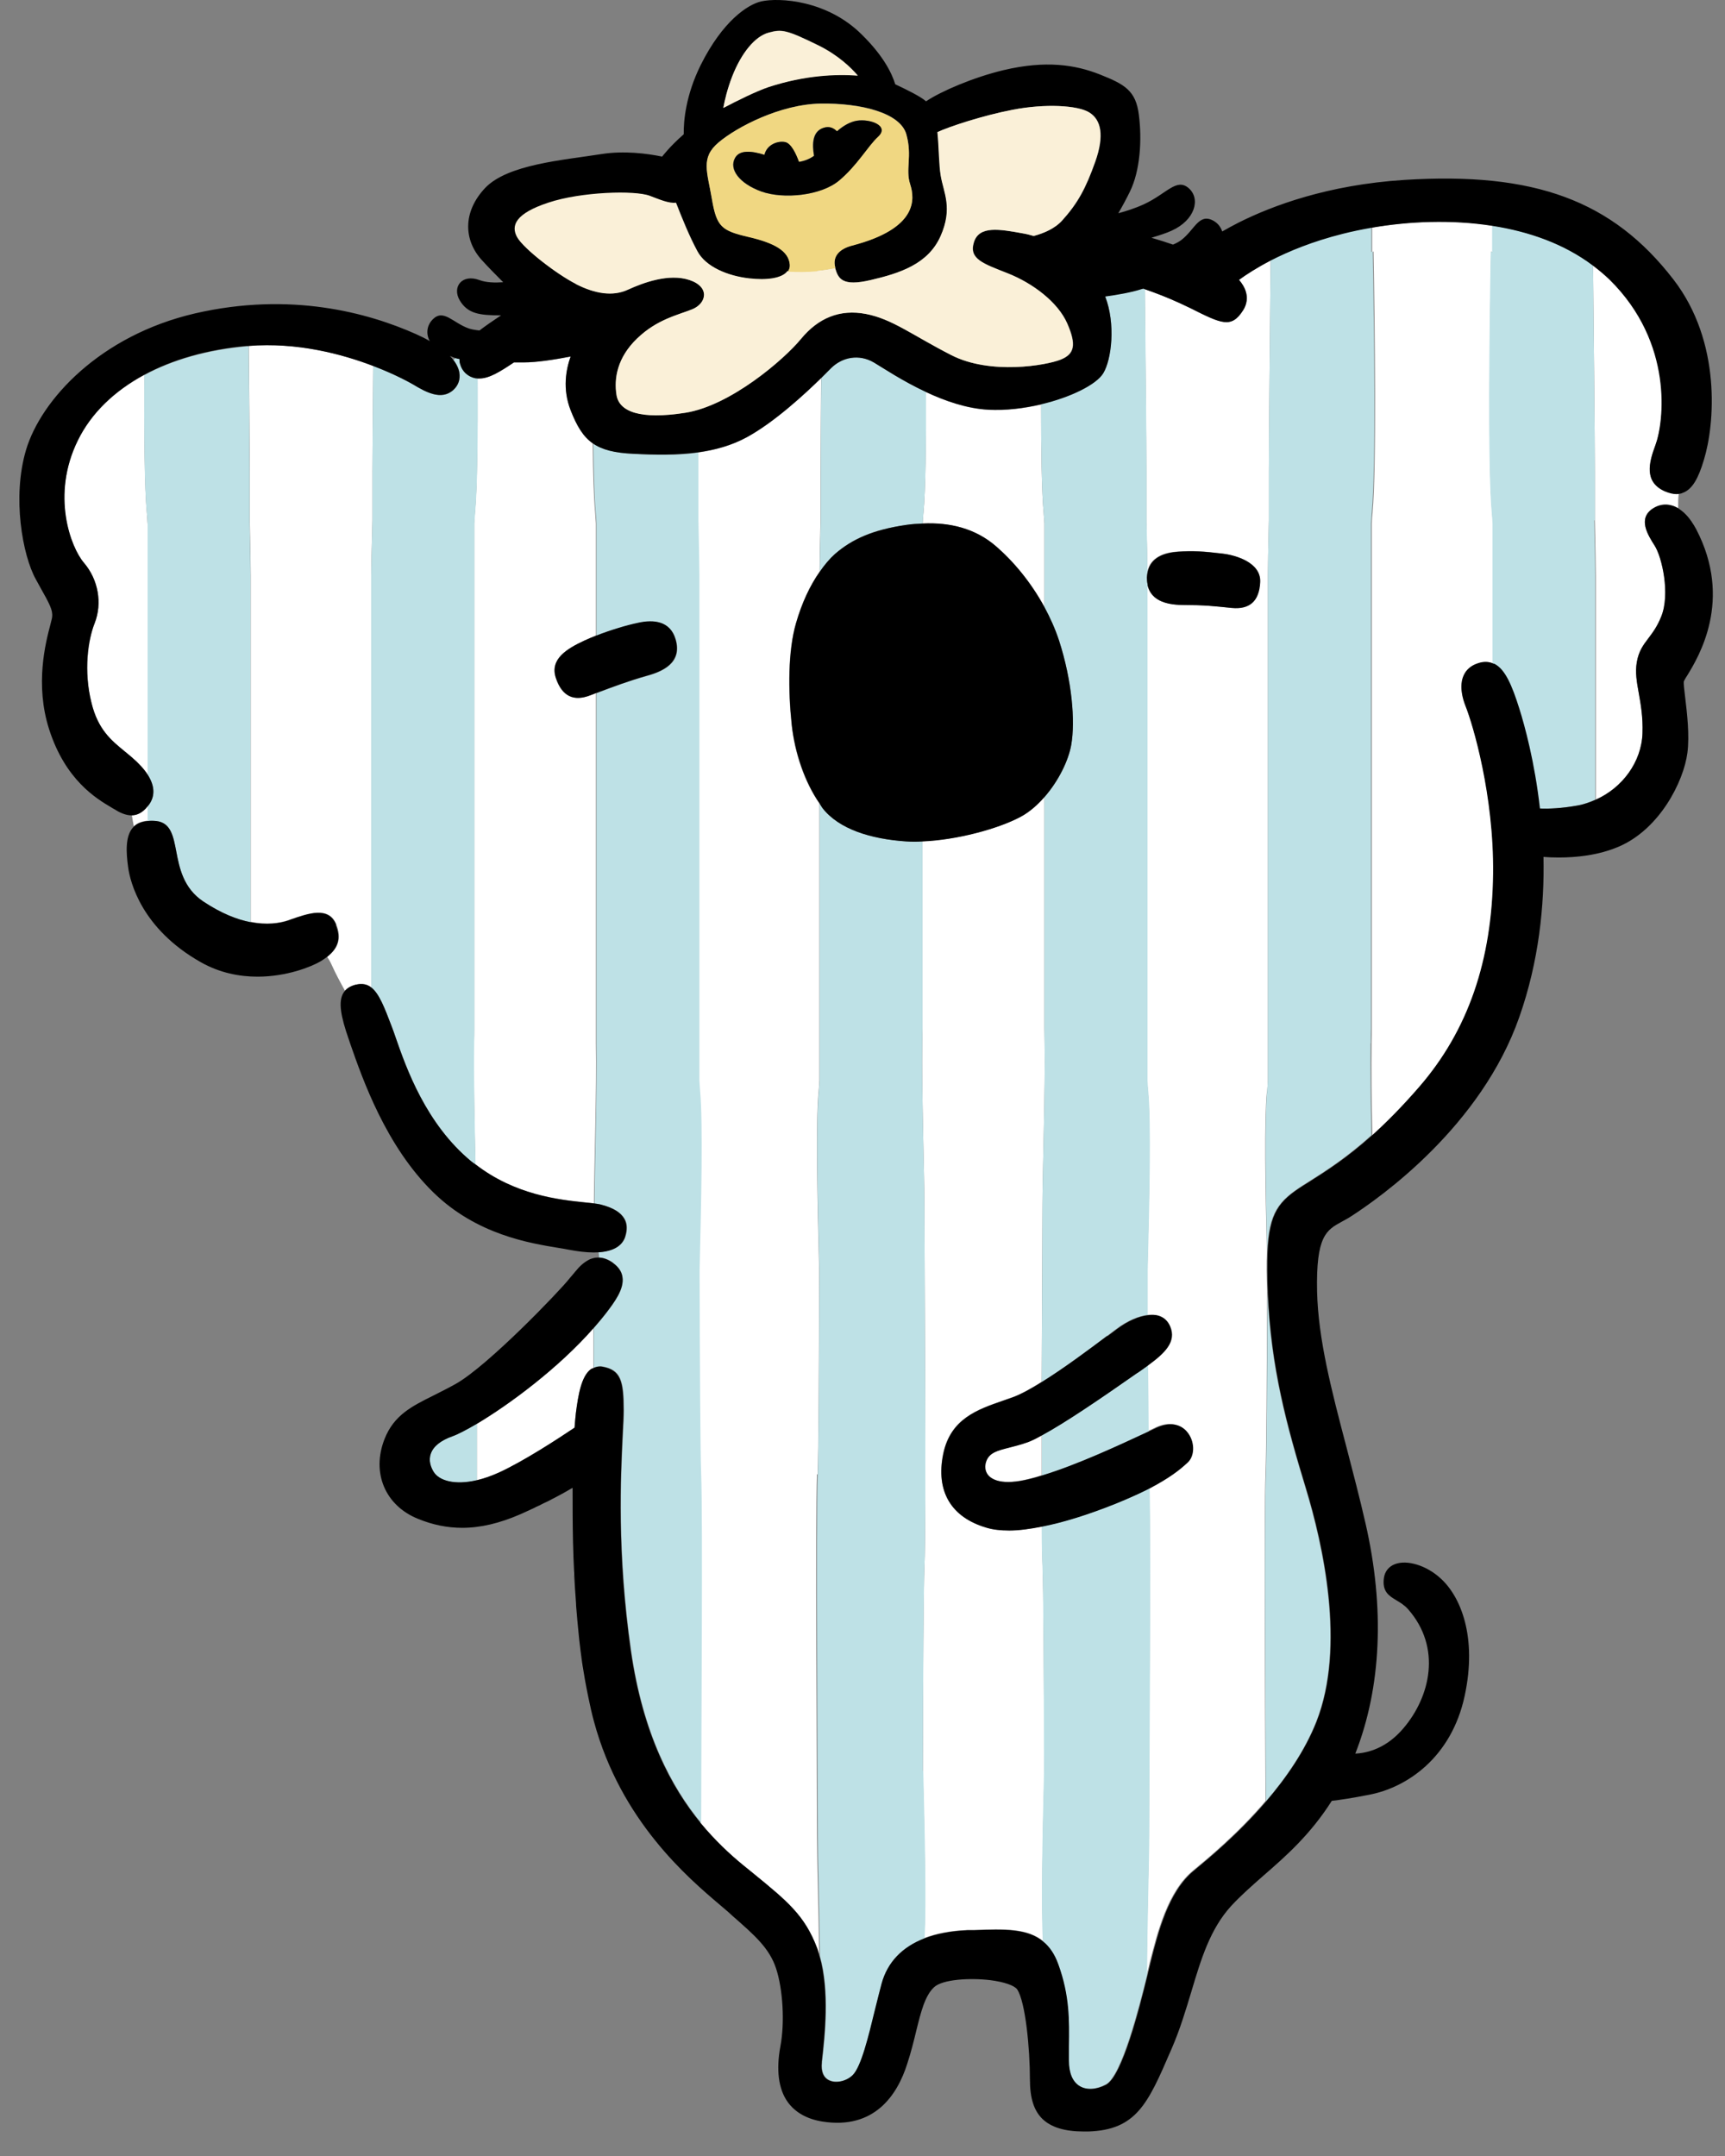 <svg viewBox="0 0 88 110" xmlns="http://www.w3.org/2000/svg"><rect x="0" y="0" width="88" height="110" fill="#808080" stroke="none"/><path d="m23.25 18.26c-.1-.03-.19-.07-.28-.11.06.06.1.12.15.17 0 0 .02.02.02.03.03-.03.07-.06.11-.09z" fill="none"/><g fill="#fff"><path d="m29.35 64.87s.05-.06.07-.08c-.02.03-.05.05-.07.08z"/><path d="m28.19 76.48c-.08.04-.16.09-.25.13.09-.04.17-.09.25-.13z"/><path d="m86.28 26.6c.09.12.17.26.25.41-.08-.15-.16-.28-.25-.41z"/><path d="m29.73 64.48s0 0 0 0z"/><path d="m86 26.26c.07.07.13.14.19.22-.06-.08-.13-.16-.19-.22z"/><path d="m85.67 25.99c.08.05.16.11.23.18-.08-.07-.15-.13-.23-.18z"/><path d="m30.08 64.26s.05-.02.07-.03c-.02 0-.05.02-.07.03z"/><path d="m27.5 76.83c-.08.04-.15.08-.23.11.08-.04.15-.08.23-.11z"/><path d="m29.55 83.69c-.01-.1-.02-.2-.03-.3.01.1.02.2.03.3z"/><path d="m29.75 85.24c-.02-.15-.05-.3-.07-.44.02.15.04.3.07.44z"/><path d="m30 86.61c-.03-.13-.05-.27-.08-.4.03.13.05.27.08.4z"/><path d="m29.38 81.96c0-.12-.02-.24-.02-.36 0 .12.01.24.02.36z"/><path d="m28.79 76.16c-.07.04-.14.08-.22.12.08-.04.15-.08.22-.12z"/><path d="m29.23 78.99c0-.12 0-.23-.01-.35 0 .11 0 .23.01.35z"/><path d="m29.29 80.5c0-.15-.01-.3-.02-.44 0 .15.01.29.02.44z"/><path d="m7.54 41.13c-.26.33-.54.46-.82.46h.01c.02.18.06.38.1.58 0 0 0 0-.01 0 .17-.18.41-.27.72-.3v-.75z"/><path d="m64.64 55.7c.02-.17.03-.37.04-.57 0-1.76 0-3.1 0-3.69v-22.07c0-.39.02-1.43.05-2.82v-2.49c0-1.81.06-7.44.09-10.78-.71.37-1.26.72-1.62.99.16.19.27.38.34.58.11.34.06.67-.13.97-.6.94-1.09.7-2.7-.11l-.17-.08c-.41-.2-1.13-.53-2.14-.88.03 3.32.08 7.74.08 9.31v2.49c.03 1.2.05 2.13.05 2.62.16-.75.86-.99 1.56-1.03.74-.05 1.28-.02 2.27.1.63.08 1.97.44 1.91 1.45-.05 1.01-.58 1.4-1.44 1.32-.98-.09-1.39-.14-2.42-.15-.75 0-1.7-.13-1.89-1.05v21.62 3.69c.01.21.03.4.04.57.15 1.58.06 5.54-.03 9.12v2.28c.18-.02.35-.02.5.02.29.08.5.27.62.56.33.79-.28 1.36-1.11 1.97 0 1.29.02 2.44.03 3.37l.4-.19c.67-.31 1.28-.19 1.63.32.32.47.3 1.13-.04 1.45-.41.39-.96.81-1.93 1.32.07 3.5-.02 14.66-.02 17.74 0 1.21-.11 4.7-.11 7.11.02-.07.03-.14.05-.2l.1-.42c.39-1.54.91-3.64 2.22-4.71.7-.58 2.25-1.85 3.69-3.54-.02-4.75-.08-14.67 0-16.68.04-.98.07-4.88.08-9.26 0-.03 0-.05 0-.07-.03-.79-.04-1.44-.01-1.98-.08-3.32-.14-6.75 0-8.2z"/><path d="m76.16 26.72c-.01-.21-.03-.4-.04-.57-.21-2.3-.12-9.44-.05-13.32.02.01.04.03.07.04 0-.47 0-.92 0-1.36-2.07-.32-4.23-.23-6.14.1v1.26c.02-.01.04-.03.07-.04.07 3.89.16 11.02-.05 13.32-.02.17-.03.37-.04.57v3.69 22.07c0 .16 0 .42-.01.76-.02 1.19 0 3.02.04 4.7.72-.65 1.52-1.45 2.42-2.49 2.48-2.87 3.71-6.43 3.76-10.88.04-3.99-1.03-7.59-1.41-8.54-.14-.36-.34-1.03-.09-1.57.13-.29.38-.49.72-.61.29-.1.55-.09.78.01v-7.13z"/><path d="m53.14 73.22c-.29.15-.54.28-.74.36-.34.12-.65.2-.93.27-.59.15-.99.25-1.16.66-.11.27-.08.55.09.75.19.22.71.54 2.1.19.21-.05.42-.11.64-.18 0-.65 0-1.34 0-2.05z"/><path d="m47.11 26.15c-.02.17-.03.36-.04.56 1.4-.06 2.7.26 3.74 1.16.88.76 1.78 1.83 2.47 3.1v-.56c0-.59 0-1.93 0-3.69-.01-.21-.03-.4-.04-.57-.1-1.07-.13-3.17-.13-5.51-.86.2-1.8.32-2.7.27-1.1-.06-2.2-.45-3.17-.9 0 2.59-.02 4.98-.13 6.15z"/><path d="m29.12 75.98s.06-.03.09-.05v.1c0-.03 0-.07 0-.1-.03.02-.06.03-.09.05z"/><path d="m53.27 90.36c-.01-4.83-.04-9.34-.08-10.4-.02-.41-.03-1.14-.04-2.08-.61.12-1.18.2-1.67.2-.43 0-.82-.05-1.15-.14-1.82-.52-2.6-1.86-2.22-3.76.37-1.8 1.74-2.27 3.07-2.73l.51-.18c.4-.15.91-.43 1.45-.77.01-3.71.04-7.42.04-8.99 0-1.42.15-6.03.11-8.29 0-.34-.01-.6-.01-.76v-11.8c-.36.41-.77.77-1.22 1.01-1.16.62-3.27 1.18-5 1.25v9.54c0 .16 0 .42-.01.76t0 0c-.04 2.26.11 6.86.11 8.29 0 3.32.1 16.12 0 18.44-.05 1.06-.07 5.57-.08 10.4.08 3.2.16 6.69.07 8.53.62-.24 1.36-.38 2.21-.41h.34c1.55-.07 2.72-.09 3.52.57-.1-1.78-.03-5.38.06-8.69z"/><path d="m41.71 75.22c.05-1.06.07-5.57.08-10.4-.09-3.58-.18-7.54-.03-9.12.02-.17.03-.37.04-.57 0-1.76 0-3.1 0-3.69v-10.45c-.75-1.07-1.27-2.57-1.42-4.04-.18-1.71-.19-3.74.22-5.15.3-1.04.71-1.92 1.21-2.63 0-.49.02-1.42.05-2.62v-2.49c0-.9.02-2.74.03-4.77-.84.82-2.37 2.24-3.79 3.02-.79.43-1.64.66-2.51.78v.97 2.49c.03 1.39.05 2.42.05 2.82v22.07 3.69c.01.21.03.4.04.57.15 1.58.06 5.54-.03 9.12.01 4.83.04 9.34.08 10.4.09 2.19.01 13.71 0 17.79.74.9 1.49 1.59 2.15 2.13l.53.43c1.75 1.43 2.63 2.14 3.26 3.82.05.13.08.27.12.41-.03-2.3-.11-5.09-.11-6.14 0-3.32-.1-16.12 0-18.44z"/><path d="m18.15 50.24c.33-.08.58-.03.79.14v-21.01c0-.39.02-1.43.06-2.82v-2.49c0-.99.02-3.12.04-5.39-1.57-.6-3.87-1.22-6.35-1.02.02 2.63.05 5.27.05 6.4v2.49c.03 1.39.05 2.42.05 2.82v17.67c.82.16 1.47.07 1.94-.09l.08-.03c.93-.32 1.98-.69 2.35.26.27.68.12 1.19-.47 1.65.09.13.17.27.25.45.17.38.41.83.66 1.28-.03.04-.07.08-.09.13.12-.23.33-.37.65-.45z"/><path d="m29.11 20.93c-.43-1.1-.22-2.1 0-2.74-.79.16-1.73.31-2.4.3-.16 0-.33 0-.49 0-.71.47-1.26.82-1.76.82-.03 0-.06 0-.1 0 .01 2.85-.01 5.58-.13 6.84-.02.17-.03.37-.04.57v25.75c0 .16 0 .42-.01.76-.03 1.55.03 4.2.07 6.17 2.02 1.56 4.23 1.8 5.57 1.94.18.02.34.04.48.05 0-1.54.15-5.96.1-8.17 0-.34 0-.6 0-.76v-17.1c-.1.04-.21.08-.31.12-.81.31-1.42.07-1.74-.89s.55-1.48 1.46-1.91c.19-.09.39-.17.59-.25v-2.03c0-.59 0-1.93 0-3.69-.01-.21-.03-.4-.04-.57-.07-.75-.11-2.02-.12-3.52-.5-.35-.82-.88-1.13-1.69z"/><path d="m24.33 72.64v2.88c.35-.08.72-.21 1.12-.39 1.27-.58 3.04-1.74 3.86-2.29.02-.33.05-.6.07-.76.12-.94.29-1.88.77-2.23.04-.03.08-.04.12-.05 0-.69 0-1.37 0-2.03-1.79 2.03-4.32 3.9-5.95 4.88z"/><path d="m7.53 26.72c-.01-.21-.03-.4-.04-.57-.12-1.29-.14-4.11-.13-7.02-1.54.83-2.71 1.96-3.39 3.35-1.38 2.8-.37 5.46.31 6.24.73.85.95 2.06.55 3.08-.33.85-.57 2.43-.16 4.08.34 1.35 1 1.89 1.7 2.47.12.1.24.19.36.3.36.31.63.6.81.89v-9.13c0-.59 0-1.93 0-3.69z"/><path d="m84.94 25.05c-1.08-.47-.82-1.47-.48-2.36.44-1.17.95-5.22-2.34-8.44-.27-.26-.55-.5-.85-.72.03 3.36.09 8.76.09 10.52v2.49c.03 1.39.05 2.42.05 2.82v11.43c1.36-.6 2.33-1.92 2.38-3.38.03-.85-.09-1.49-.19-2.06-.1-.56-.19-1.05-.1-1.57.1-.57.33-.87.59-1.22.21-.28.45-.59.66-1.12.46-1.15.03-3.02-.34-3.61-.35-.55-.88-1.39-.08-1.9.29-.19.62-.24.94-.15.12.03.23.08.34.14 0-.25 0-.5.03-.75.1-.01.2-.03.3-.07-.12.06-.25.09-.39.09-.18 0-.38-.05-.59-.14z"/><path d="m30.27 63.9s.02 0 .04 0-.02 0-.04 0z"/></g><path d="m47.08 90.36c.01-4.83.04-9.34.08-10.4.1-2.32 0-15.11 0-18.44 0-1.42-.15-6.03-.11-8.29t0 0c0-.34.01-.6.01-.76v-9.54c-.29.01-.56.01-.82 0-1.82-.12-3.44-.63-4.28-1.7-.06-.07-.1-.16-.15-.24v10.45 3.69c-.01.21-.03.4-.04.57-.15 1.58-.06 5.54.03 9.12-.01 4.83-.04 9.34-.08 10.4-.1 2.32 0 15.11 0 18.44 0 1.05.08 3.84.11 6.14.51 1.77.26 4.09.11 5.38v.04c-.05.46.07.77.37.91.35.17.89.05 1.21-.27.42-.42.8-1.96 1.13-3.32.11-.47.23-.93.34-1.34.3-1.1 1.04-1.87 2.18-2.31.09-1.84.01-5.32-.07-8.53z" fill="#bee1e6"/><path d="m41.87 26.55c-.03 1.2-.05 2.13-.05 2.62.24-.34.5-.66.78-.91.87-.76 1.92-1.24 3.64-1.48.28-.04.56-.06.83-.07.01-.2.03-.39.04-.56.11-1.16.14-3.56.13-6.15-1.22-.57-2.21-1.24-2.65-1.5-.78-.46-1.63-.27-2.19.28-.11.11-.29.29-.5.5-.02 2.03-.03 3.87-.03 4.77v2.49z" fill="#bee1e6"/><path d="m58.65 75.92c-.47.24-1.03.51-1.75.79-1.44.58-2.68.96-3.76 1.17 0 .94.02 1.67.04 2.08.05 1.06.07 5.57.08 10.4-.08 3.31-.16 6.91-.06 8.69.32.27.58.63.77 1.16.58 1.61.56 2.86.54 4.19v.72c0 .64.19 1.1.56 1.31.35.21.86.18 1.34-.08.81-.44 1.69-3.91 2.11-5.59 0-2.41.11-5.9.11-7.11 0-3.07.09-14.24.02-17.74z" fill="#bee1e6"/><path d="m57.98 70.07c-1.85 1.29-3.66 2.52-4.83 3.16v2.05c1.82-.55 3.98-1.56 5.34-2.2l.11-.05c0-.93-.02-2.09-.03-3.37-.16.11-.32.23-.49.35l-.11.07z" fill="#bee1e6"/><path d="m53.24 26.15c.02.17.03.37.04.57v3.69.56c.29.54.55 1.11.75 1.72.66 2.05.83 4.1.62 5.31-.14.81-.65 1.85-1.37 2.67v11.8c0 .16 0 .42.01.76.04 2.26-.11 6.86-.11 8.29 0 1.58-.02 5.28-.04 8.99 1.16-.72 2.49-1.72 3.33-2.35.19-.14.35-.26.48-.36.56-.42 1.13-.66 1.6-.71 0-.74 0-1.5 0-2.28.09-3.58.18-7.54.03-9.12-.02-.17-.03-.37-.04-.57 0-1.76 0-3.1 0-3.69v-21.62c-.02-.11-.04-.22-.04-.36 0-.11.02-.2.04-.29 0-.49-.02-1.42-.05-2.62v-2.49c0-1.57-.05-5.99-.08-9.31-.03 0-.06-.02-.09-.03-.04.01-.07.02-.11.03-.49.16-1.17.28-1.83.37.54 1.39.33 3.22-.1 3.92-.36.58-1.64 1.22-3.17 1.58 0 2.34.03 4.45.13 5.51z" fill="#bee1e6"/><path d="m69.93 53.23s0 0 0 0c0-.34.01-.6.01-.76v-22.07c0-.59 0-1.93 0-3.69.01-.21.03-.4.04-.57.22-2.3.12-9.44.05-13.32-.02.01-.04.03-.07.04 0-.43 0-.85 0-1.26-.51.09-1 .19-1.47.31-1.55.39-2.76.89-3.67 1.36-.03 3.33-.09 8.96-.09 10.78v2.49c-.03 1.39-.05 2.42-.05 2.82v22.07 3.69c-.01.21-.03.4-.04.57-.13 1.45-.07 4.88 0 8.2.08-2.04.59-2.62 1.83-3.42l.24-.15c.95-.6 1.98-1.26 3.25-2.4-.03-1.68-.06-3.51-.04-4.7z" fill="#bee1e6"/><path d="m64.58 91.9c1.01-1.18 1.97-2.56 2.56-4.05 1.52-3.84.32-9.1-.53-11.9-.97-3.19-1.79-6.14-1.95-10-.01 4.38-.04 8.28-.08 9.26-.09 2.01-.02 11.93 0 16.68z" fill="#bee1e6"/><path d="m81.36 26.55v-2.49c0-1.77-.06-7.17-.09-10.52-1.47-1.11-3.27-1.74-5.15-2.03v1.36c-.02-.01-.04-.03-.07-.04-.07 3.89-.16 11.02.05 13.32.02.17.03.37.04.57v7.13s.05 0 .07.02c.54.28.89 1.08 1.27 2.29.27.86.78 2.7 1.05 5.09.44.02 1.08 0 1.97-.16.31-.06.6-.16.88-.29v-11.43c0-.39-.02-1.43-.05-2.82z" fill="#bee1e6"/><path d="m31.27 64.43c.28.2.45.44.49.72.1.62-.42 1.3-.83 1.84-.2.26-.41.52-.64.77v2.03c.14-.07.29-.1.46-.07.92.17 1.08.7 1.08 2.23 0 .3-.02.72-.05 1.25-.1 2.09-.3 5.99.42 11.02.61 4.25 2.07 6.96 3.57 8.79 0-4.08.09-15.6 0-17.79-.04-1.06-.07-5.57-.08-10.4.09-3.58.17-7.54.03-9.12-.01-.17-.03-.37-.04-.57 0-1.76 0-3.1 0-3.69v-22.07c0-.39-.02-1.43-.05-2.82v-2.49c0-.25 0-.59 0-.97-1.09.15-2.21.12-3.3.07-.96-.05-1.59-.21-2.06-.53.02 1.5.05 2.77.12 3.52.02.17.03.37.04.57v3.69 2.03c.77-.3 1.58-.54 2.16-.66.78-.16 1.62-.09 1.89.85.35 1.2-.68 1.64-1.48 1.86-.88.24-1.74.56-2.57.88v17.1.76c.04 2.21-.1 6.63-.1 8.17.15.02.28.04.38.07.6.16.98.4 1.16.72.14.25.15.55.04.9-.17.53-.71.79-1.58.8h.21c.01.09.02.18.02.27-.01 0-.02 0-.03 0 .23 0 .48.07.76.27z" fill="#bee1e6"/><path d="m21.93 17.39s-.03-.02-.05-.02c.02 0 .03.02.05.03z" fill="#bee1e6"/><path d="m24.19 53.23s0 0 0 0c0-.34.01-.6.01-.76v-25.75c.01-.21.03-.4.04-.57.12-1.27.14-4 .13-6.84-.04 0-.07 0-.11-.01-.38-.08-.67-.35-.78-.73-.02-.08-.02-.16-.03-.25-.07-.02-.14-.03-.21-.05-.03.03-.07.06-.11.09 0 0-.02-.02-.02-.03.2.26.3.49.33.68.05.34-.05.65-.3.88-.62.58-1.45.09-2.05-.27-.07-.04-.84-.49-2.05-.95-.02 2.27-.04 4.4-.04 5.39v2.49c-.03 1.39-.06 2.42-.06 2.82v21.01c.4.31.67 1.01 1.05 2.01.06.16.13.35.2.56.54 1.53 1.54 4.39 3.86 6.31.07.06.14.1.21.15-.04-1.97-.1-4.62-.07-6.17z" fill="#bee1e6"/><path d="m24.33 72.64c-.53.31-.96.54-1.25.64-.59.21-.97.51-1.1.88-.13.36 0 .71.14.93.28.47 1.09.7 2.21.43 0-.9 0-1.88 0-2.88z" fill="#bee1e6"/><path d="m7.36 19.13c-.01 2.91 0 5.73.13 7.02.02.17.03.37.04.57v3.69 9.13c.35.54.39 1.03.1 1.47-.03.05-.07.09-.1.13v.75c.14-.01.29-.01.45 0 .74.09.86.76 1.01 1.54.16.84.36 1.88 1.39 2.57.92.61 1.71.91 2.4 1.05v-17.67c0-.39-.02-1.43-.05-2.82v-2.49c0-1.14-.02-3.77-.05-6.4-.03 0-.06 0-.09 0-2.01.18-3.79.69-5.23 1.47z" fill="#bee1e6"/><path d="m28.36 34.59c.32.96.93 1.2 1.74.89.1-.04.21-.08.31-.12.83-.31 1.69-.63 2.57-.88.81-.22 1.83-.66 1.48-1.86-.27-.94-1.11-1.02-1.89-.85-.58.12-1.39.36-2.16.66-.2.08-.4.16-.59.25-.91.42-1.78.95-1.46 1.91z"/><path d="m58.54 29.82c.18.92 1.14 1.05 1.89 1.05 1.03 0 1.44.05 2.42.15.87.08 1.39-.31 1.44-1.32s-1.28-1.38-1.91-1.45c-1-.12-1.53-.15-2.27-.1-.71.05-1.41.29-1.56 1.03-.02.09-.03.19-.04.29 0 .13.01.25.04.36z"/><path d="m54.03 32.69c-.2-.61-.46-1.18-.75-1.72-.69-1.27-1.59-2.34-2.47-3.1-1.05-.91-2.35-1.23-3.74-1.16-.27.01-.55.03-.83.07-1.71.25-2.77.73-3.64 1.48-.28.25-.54.56-.78.91-.5.71-.91 1.59-1.21 2.63-.41 1.41-.4 3.44-.22 5.15.16 1.47.68 2.97 1.42 4.04.05.08.1.17.15.24.83 1.07 2.45 1.58 4.28 1.7.26.02.54.02.82 0 1.73-.07 3.84-.63 5-1.25.45-.24.86-.6 1.22-1.01.72-.82 1.23-1.87 1.37-2.67.21-1.21.04-3.26-.62-5.31z"/><path d="m7.54 41.13s.07-.08.1-.13c.28-.44.24-.93-.1-1.47-.18-.28-.45-.58-.81-.89-.12-.1-.24-.2-.36-.3-.7-.57-1.37-1.12-1.7-2.47-.42-1.66-.18-3.24.16-4.08.4-1.02.18-2.23-.55-3.08-.67-.79-1.68-3.45-.31-6.24.68-1.39 1.86-2.52 3.39-3.35 1.45-.78 3.22-1.29 5.23-1.47h.09c2.48-.2 4.78.42 6.35 1.02 1.21.46 1.98.91 2.05.95.6.36 1.43.84 2.05.27.25-.23.36-.54.3-.88-.03-.19-.13-.43-.33-.68-.04-.06-.09-.11-.15-.17.09.04.18.08.28.11.07.02.14.04.21.05 0 .08 0 .17.03.25.1.38.39.65.78.73.04 0 .07 0 .11.01h.1c.5 0 1.06-.35 1.76-.82h.49c.67 0 1.61-.15 2.4-.3-.23.64-.43 1.64 0 2.74.32.81.64 1.35 1.13 1.69.47.33 1.11.49 2.06.53 1.09.06 2.21.08 3.3-.07.87-.12 1.72-.35 2.51-.78 1.42-.78 2.95-2.2 3.79-3.02l.5-.5c.56-.55 1.41-.74 2.19-.28.44.26 1.43.93 2.65 1.5.96.45 2.07.84 3.17.9.9.05 1.83-.07 2.7-.27 1.53-.36 2.82-1.01 3.17-1.58.43-.7.64-2.53.1-3.92.65-.09 1.33-.21 1.83-.37.03-.01.07-.02.11-.03.03 0 .06.02.09.03 1.01.35 1.73.68 2.14.88l.17.08c1.61.81 2.1 1.05 2.7.11.19-.3.24-.64.13-.97-.06-.2-.18-.39-.34-.58.37-.27.91-.62 1.62-.99.92-.47 2.12-.97 3.67-1.36.47-.12.96-.22 1.47-.31 1.91-.33 4.07-.42 6.14-.1 1.88.29 3.68.92 5.15 2.03.29.22.58.46.85.72 3.28 3.23 2.77 7.28 2.34 8.44-.33.89-.6 1.88.48 2.36.22.09.41.14.59.14.14 0 .27-.03.39-.09.42-.19.73-.69 1.02-1.68.54-1.77.91-5.98-1.56-9.18-3.11-4.03-7.09-5.5-13.73-5.08-3.91.25-6.74 1.32-8.44 2.17-.31.16-.59.31-.85.46-.08-.25-.25-.45-.49-.57-.71-.35-.92.49-1.6 1.01-.11.08-.25.16-.42.23-.32-.11-.69-.23-1.1-.35.4-.12.77-.24 1.03-.36 1.2-.54 1.49-1.63.87-2.17s-1.13.29-2.28.82c-.48.22-.94.36-1.31.46.21-.36.41-.73.59-1.1.53-1.07.62-2.65.46-3.91-.15-1.25-.73-1.57-1.99-2.07s-2.77-.73-4.92-.22c-1.54.37-3.17 1.07-3.95 1.59-.27-.25-1.06-.63-1.57-.87-.16-.53-.58-1.43-1.7-2.53-1.77-1.77-4.22-1.9-5.13-1.7-.71.16-1.98 1.02-3.09 3.24-.77 1.55-.88 2.87-.87 3.54-.74.65-1.1 1.14-1.1 1.14-.78-.16-1.95-.31-3.09-.13-1.95.31-4.8.52-5.95 1.74-1.15 1.23-1.08 2.67-.15 3.68.29.32.67.71 1.08 1.12-.42.03-.87.02-1.21-.11-.88-.33-1.41.34-1.01 1.03.41.69 1.01.77 2.11.77-.39.26-.77.52-1.1.77-.2-.02-.39-.05-.54-.1-.81-.28-1.29-1.02-1.84-.47-.29.29-.37.71-.16 1.11-.02 0-.03-.02-.05-.03-.19-.11-.4-.21-.64-.32-2.46-1.1-6.42-2.18-11.28-1.06-4.83 1.12-7.85 4.39-8.62 6.96-.72 2.41-.18 5.39.5 6.61l.22.4c.47.84.65 1.16.61 1.51 0 .07-.05.22-.09.4-.24.91-.8 3.05-.06 5.35.83 2.58 2.4 3.52 3.16 3.97.06.04.12.07.17.1.25.16.56.31.87.31.28 0 .56-.13.82-.46zm20.45-30.77c1.67-.55 4.43-.64 5.18-.35.47.18.98.4 1.33.35.31.79.68 1.71 1.09 2.47.43.8 1.56 1.26 2.65 1.39.86.1 1.68 0 1.95-.37.07-.1.12-.21.1-.36-.06-.69-.77-1.1-2.12-1.41s-1.61-.5-1.85-1.92c-.24-1.41-.59-2.11.34-2.9.93-.78 3.15-1.94 5.2-1.98 2.05-.03 4.08.46 4.38 1.58.3 1.11-.06 1.75.19 2.53.25.77.38 2.26-2.95 3.13-.67.18-1.02.57-.87 1.12v.03c.15.54.36.96 1.81.62 1.47-.35 2.93-.81 3.57-2.24.64-1.44.16-2.23.01-3.08-.09-.57-.08-1.43-.17-2.23.6-.28 2.32-.84 3.84-1.14 1.65-.32 3.32-.23 3.91.14s.78 1.15.3 2.51c-.48 1.35-.88 2.11-1.68 2.99-.38.43-.97.66-1.46.8-.18-.05-.36-.1-.54-.13-1.21-.22-2.25-.4-2.51.45-.27.86.48 1.09 1.74 1.59s2.54 1.46 3.02 2.55.38 1.57-.34 1.85c-.72.29-3.58.79-5.57-.23-2-1.02-3.02-1.85-4.35-2.1-1.34-.26-2.44.21-3.32 1.27-.88 1.07-3.61 3.41-5.9 3.77s-3.36-.05-3.51-.9c-.14-.85.03-1.92 1.05-2.89 1.01-.97 2.1-1.2 2.81-1.49.72-.29.93-1.13-.13-1.49s-2.39.14-3.15.49c-.77.35-1.67.2-2.64-.28-.96-.49-2.65-1.79-2.99-2.38-.33-.59-.08-1.21 1.59-1.76zm9.36-6.46c.48-1.23 1.18-2.05 1.86-2.24.67-.18.89-.16 2.54.65 1.01.5 1.66 1.13 2.01 1.54-1.12-.09-2.69-.02-4.54.58-.66.21-1.62.69-2.32 1.07.07-.39.2-.95.45-1.6z"/><path d="m17.15 47.19c-.37-.96-1.42-.59-2.35-.26l-.08.03c-.47.16-1.12.25-1.94.09-.68-.13-1.48-.44-2.4-1.05-1.03-.68-1.23-1.73-1.39-2.57-.15-.78-.28-1.45-1.01-1.54-.17-.02-.32-.02-.45 0-.3.03-.54.12-.72.3-.43.44-.38 1.3-.27 2.08.1.7.66 3.1 3.7 4.82.97.55 1.98.74 2.9.74 1.48 0 2.73-.5 3.21-.78.11-.07.22-.14.31-.21.6-.46.74-.96.47-1.65z"/><path d="m85.89 34.78s.09-.18.18-.31c.58-.95 2.35-3.85.46-7.47-.08-.15-.16-.28-.25-.41-.03-.04-.06-.07-.08-.11-.06-.08-.13-.16-.19-.22-.03-.03-.07-.07-.1-.1-.08-.07-.15-.13-.23-.18-.02-.01-.04-.03-.07-.05-.11-.06-.22-.11-.34-.14-.32-.09-.65-.03-.94.15-.8.51-.27 1.35.08 1.9.38.59.8 2.46.34 3.61-.21.53-.45.84-.66 1.12-.26.34-.49.64-.59 1.22-.09.52 0 1.01.1 1.57.1.57.22 1.21.19 2.06-.05 1.46-1.03 2.78-2.38 3.38-.28.12-.57.23-.88.29-.88.16-1.53.18-1.97.16-.27-2.39-.78-4.23-1.05-5.09-.38-1.21-.73-2.02-1.27-2.29-.02-.01-.05 0-.07-.02-.23-.1-.49-.11-.78-.01-.34.11-.59.32-.72.61-.25.54-.05 1.22.09 1.57.38.95 1.45 4.55 1.41 8.54-.05 4.45-1.28 8.01-3.76 10.88-.9 1.04-1.7 1.84-2.42 2.49-1.27 1.14-2.3 1.8-3.25 2.4l-.24.15c-1.25.79-1.75 1.38-1.83 3.42-.02.55-.02 1.19.01 1.98v.07c.16 3.85.98 6.81 1.95 10 .85 2.79 2.05 8.05.53 11.9-.59 1.49-1.55 2.87-2.56 4.05-1.44 1.69-2.99 2.96-3.69 3.54-1.31 1.07-1.83 3.17-2.22 4.71l-.1.42c-.01.06-.03.13-.05.2-.41 1.69-1.29 5.16-2.11 5.59-.49.26-.99.29-1.34.08-.37-.22-.56-.67-.56-1.31 0-.24 0-.48 0-.72.02-1.33.04-2.59-.54-4.19-.19-.53-.45-.9-.77-1.16-.79-.66-1.96-.64-3.52-.58h-.34c-.85.04-1.59.18-2.21.42-1.13.44-1.88 1.21-2.18 2.31-.11.41-.22.87-.34 1.34-.33 1.36-.7 2.89-1.13 3.32-.32.32-.86.44-1.21.27-.29-.14-.42-.46-.37-.91v-.04c.15-1.29.4-3.61-.11-5.38-.04-.14-.07-.28-.12-.41-.63-1.67-1.51-2.39-3.26-3.82l-.53-.43c-.67-.55-1.41-1.24-2.15-2.13-1.51-1.83-2.96-4.55-3.57-8.79-.72-5.03-.52-8.93-.42-11.02.03-.53.05-.94.05-1.25 0-1.52-.16-2.06-1.08-2.23-.17-.03-.32 0-.46.07-.04.02-.08.03-.12.05-.49.35-.65 1.3-.77 2.23-.02.16-.04.43-.07.76-.82.55-2.59 1.71-3.86 2.29-.4.18-.78.31-1.12.39-1.12.26-1.93.03-2.21-.43-.14-.23-.27-.57-.14-.93.13-.37.51-.67 1.1-.88.28-.1.72-.33 1.25-.64 1.64-.97 4.17-2.84 5.95-4.88.22-.26.44-.51.64-.77.41-.54.93-1.22.83-1.84-.04-.28-.21-.52-.49-.72s-.53-.27-.76-.27c-.13 0-.25.03-.36.07-.02 0-.05.02-.07.03-.12.06-.23.13-.34.22-.11.09-.21.19-.3.3-.02.03-.05.06-.07.08-.09.11-.18.22-.27.32l-.04.05c-.52.66-4.15 4.44-5.79 5.37-.39.22-.76.4-1.11.58-1.15.57-2.05 1.02-2.53 2.23-.68 1.72.02 3.4 1.7 4.08.76.31 1.5.46 2.26.46.93 0 1.9-.23 2.96-.69.24-.11.49-.22.72-.33.08-.04.16-.08.23-.11.15-.08.3-.15.45-.22.09-.04.17-.09.25-.13.13-.07.26-.13.38-.2.07-.04.15-.08.22-.12.12-.07.23-.13.33-.19.03-.02.06-.03.09-.05v.1c0 .81 0 1.69.02 2.62 0 .11 0 .23.01.35.01.35.02.7.04 1.06 0 .15.01.3.02.44.02.37.04.73.07 1.1 0 .12.02.24.02.36.04.48.08.96.13 1.43.01.1.02.2.03.3.04.37.09.74.14 1.11.02.15.04.3.07.44.05.33.11.65.17.96.03.13.05.27.08.4.09.43.18.85.29 1.25 1.37 5.07 4.79 7.97 6.44 9.37.16.14.3.25.42.36l.22.2c1.13.99 1.87 1.64 2.21 2.67.35 1.06.45 2.77.22 3.98-.22 1.19-.1 2.17.37 2.83.38.53.97.87 1.76 1 2.67.43 3.84-1.36 4.34-2.94.2-.61.34-1.18.46-1.68.25-1.01.45-1.81.92-2.24.43-.39 1.8-.48 2.87-.35.7.09 1.22.27 1.36.47.43.64.65 3.07.65 4.57 0 .98.2 1.61.64 2.04.45.43 1.14.64 2.11.64h.23c2.45-.08 3.04-1.42 4.2-4.11l.04-.09c.44-1.01.73-1.99 1.02-2.95.49-1.64.95-3.18 2.03-4.36.5-.54 1.06-1.03 1.65-1.55 1.14-.99 2.39-2.09 3.48-3.81.43-.05 1.04-.14 1.9-.31 1.91-.36 4.2-1.88 4.88-5.05.65-3.01-.21-5.08-1.24-6-.71-.65-1.69-.95-2.31-.72-.32.12-.52.37-.57.7-.1.71.26.92.64 1.15.2.12.4.24.59.45 1.73 1.97 1.13 4.47-.23 6.07-.86 1.02-1.82 1.27-2.46 1.3 1.33-3.39 1.51-7.43.52-11.75-.31-1.36-.65-2.64-.97-3.88-.78-2.96-1.44-5.52-1.5-7.93-.06-2.86.47-3.15 1.28-3.59.14-.08.3-.16.45-.26 1.52-.98 6.64-4.6 8.59-10.18 1-2.85 1.28-5.68 1.23-8.16.23.02.49.03.78.03.89 0 2.02-.11 3.05-.55 2.11-.9 3.32-3.34 3.51-4.78.12-.9-.02-2.06-.11-2.82-.05-.39-.09-.74-.07-.84z"/><path d="m31.89 63.09c.11-.35.1-.65-.04-.9-.18-.32-.55-.56-1.16-.72-.1-.03-.23-.05-.38-.07-.14-.02-.3-.03-.48-.05-1.34-.14-3.55-.38-5.57-1.94-.07-.05-.14-.09-.21-.15-2.33-1.92-3.33-4.78-3.86-6.31-.07-.21-.14-.4-.2-.56-.38-1-.65-1.7-1.05-2.01-.21-.16-.46-.22-.79-.14-.31.08-.53.23-.65.45-.23.43-.14 1.11.3 2.36l.06.18c.64 1.84 1.83 5.25 4.25 7.61 2.21 2.16 4.93 2.59 6.39 2.83.19.03.36.06.51.09.48.09.9.14 1.26.14h.04c.87 0 1.41-.28 1.58-.8z"/><path d="m56.48 68.16c-.84.63-2.17 1.63-3.33 2.35-.54.34-1.05.62-1.45.77-.17.06-.34.12-.51.18-1.33.46-2.7.93-3.07 2.73-.39 1.9.4 3.23 2.22 3.76.33.1.72.14 1.15.14.49 0 1.06-.08 1.67-.2 1.07-.21 2.31-.59 3.76-1.17.71-.29 1.28-.55 1.75-.79.97-.51 1.52-.93 1.93-1.32.34-.32.36-.98.04-1.45-.34-.51-.95-.63-1.63-.32l-.4.19-.11.05c-1.36.63-3.53 1.65-5.34 2.2-.22.07-.43.13-.64.18-1.39.35-1.91.03-2.1-.19-.17-.2-.2-.48-.09-.75.17-.41.57-.51 1.16-.66.27-.07.59-.15.93-.27.2-.07.46-.2.74-.36 1.17-.63 2.99-1.87 4.83-3.16l.11-.07c.17-.12.33-.23.49-.35.83-.61 1.44-1.19 1.11-1.97-.12-.29-.33-.48-.62-.56-.15-.04-.32-.04-.5-.02-.47.05-1.04.29-1.6.71-.13.1-.29.22-.48.36z"/><path d="m29.39 14.5c.96.49 1.87.64 2.64.28.77-.35 2.09-.85 3.15-.49s.85 1.2.13 1.49-1.8.51-2.81 1.49c-1.01.97-1.19 2.04-1.05 2.89s1.21 1.26 3.51.9c2.29-.36 5.02-2.7 5.9-3.77s1.98-1.53 3.32-1.27 2.36 1.08 4.35 2.1c2 1.02 4.85.52 5.57.23s.81-.77.34-1.85c-.48-1.09-1.76-2.05-3.02-2.55s-2.01-.73-1.74-1.59 1.3-.67 2.51-.45c.18.03.37.08.54.13.5-.13 1.08-.37 1.46-.8.79-.88 1.2-1.64 1.68-2.99s.29-2.14-.3-2.51-2.25-.46-3.91-.14c-1.52.29-3.24.86-3.84 1.14.08.79.07 1.66.17 2.23.14.85.63 1.64-.01 3.08s-2.1 1.9-3.57 2.24c-1.45.34-1.65-.07-1.81-.62-.31.06-.62.11-.93.14-.54.05-1.04.05-1.5.02-.28.38-1.09.47-1.95.37-1.08-.12-2.22-.58-2.65-1.39-.41-.76-.78-1.67-1.09-2.47-.35.05-.85-.17-1.33-.35-.75-.29-3.51-.21-5.18.35-1.67.55-1.92 1.17-1.59 1.76s2.02 1.89 2.99 2.38z" fill="#faf0d8"/><path d="m43.76 3.86c-.35-.41-1-1.04-2.01-1.54-1.65-.81-1.87-.83-2.54-.65-.68.18-1.38 1.01-1.86 2.24-.25.65-.38 1.21-.45 1.6.71-.37 1.67-.85 2.32-1.07 1.85-.6 3.41-.66 4.54-.58z" fill="#faf0d8"/><path d="m41.68 13.82c.31-.03.63-.08.93-.14 0 0 0-.02 0-.03-.15-.56.2-.95.87-1.12 3.33-.87 3.2-2.36 2.95-3.13s.12-1.41-.19-2.53c-.3-1.11-2.33-1.61-4.38-1.58s-4.27 1.19-5.2 1.98c-.93.78-.58 1.48-.34 2.9.24 1.41.5 1.6 1.85 1.92 1.35.31 2.06.72 2.12 1.41.01.14-.03.26-.1.36.47.02.96.03 1.5-.02zm-4.19-5.76c.24-.43.86-.36 1.5-.16.12-.53.69-.73 1.06-.65.31.06.56.62.7 1.01.28-.05.55-.15.77-.31-.11-.62-.09-1.25.49-1.43.3-.09.52.02.68.18.31-.28.66-.48 1.01-.54.69-.11 1.69.26 1.08.82-.52.48-1.05 1.44-1.98 2.23-.93.78-2.84.97-3.97.56s-1.66-1.13-1.34-1.71z" fill="#f0d782"/><path d="m38.84 9.77c1.13.4 3.04.22 3.97-.56s1.46-1.75 1.98-2.23c.61-.56-.39-.93-1.08-.82-.35.06-.69.26-1.01.54-.16-.16-.38-.28-.68-.18-.57.18-.59.82-.49 1.43-.22.16-.49.27-.77.31-.14-.39-.39-.94-.7-1.01-.38-.08-.94.13-1.06.65-.64-.2-1.27-.27-1.5.16-.32.57.22 1.3 1.34 1.71z"/></svg>